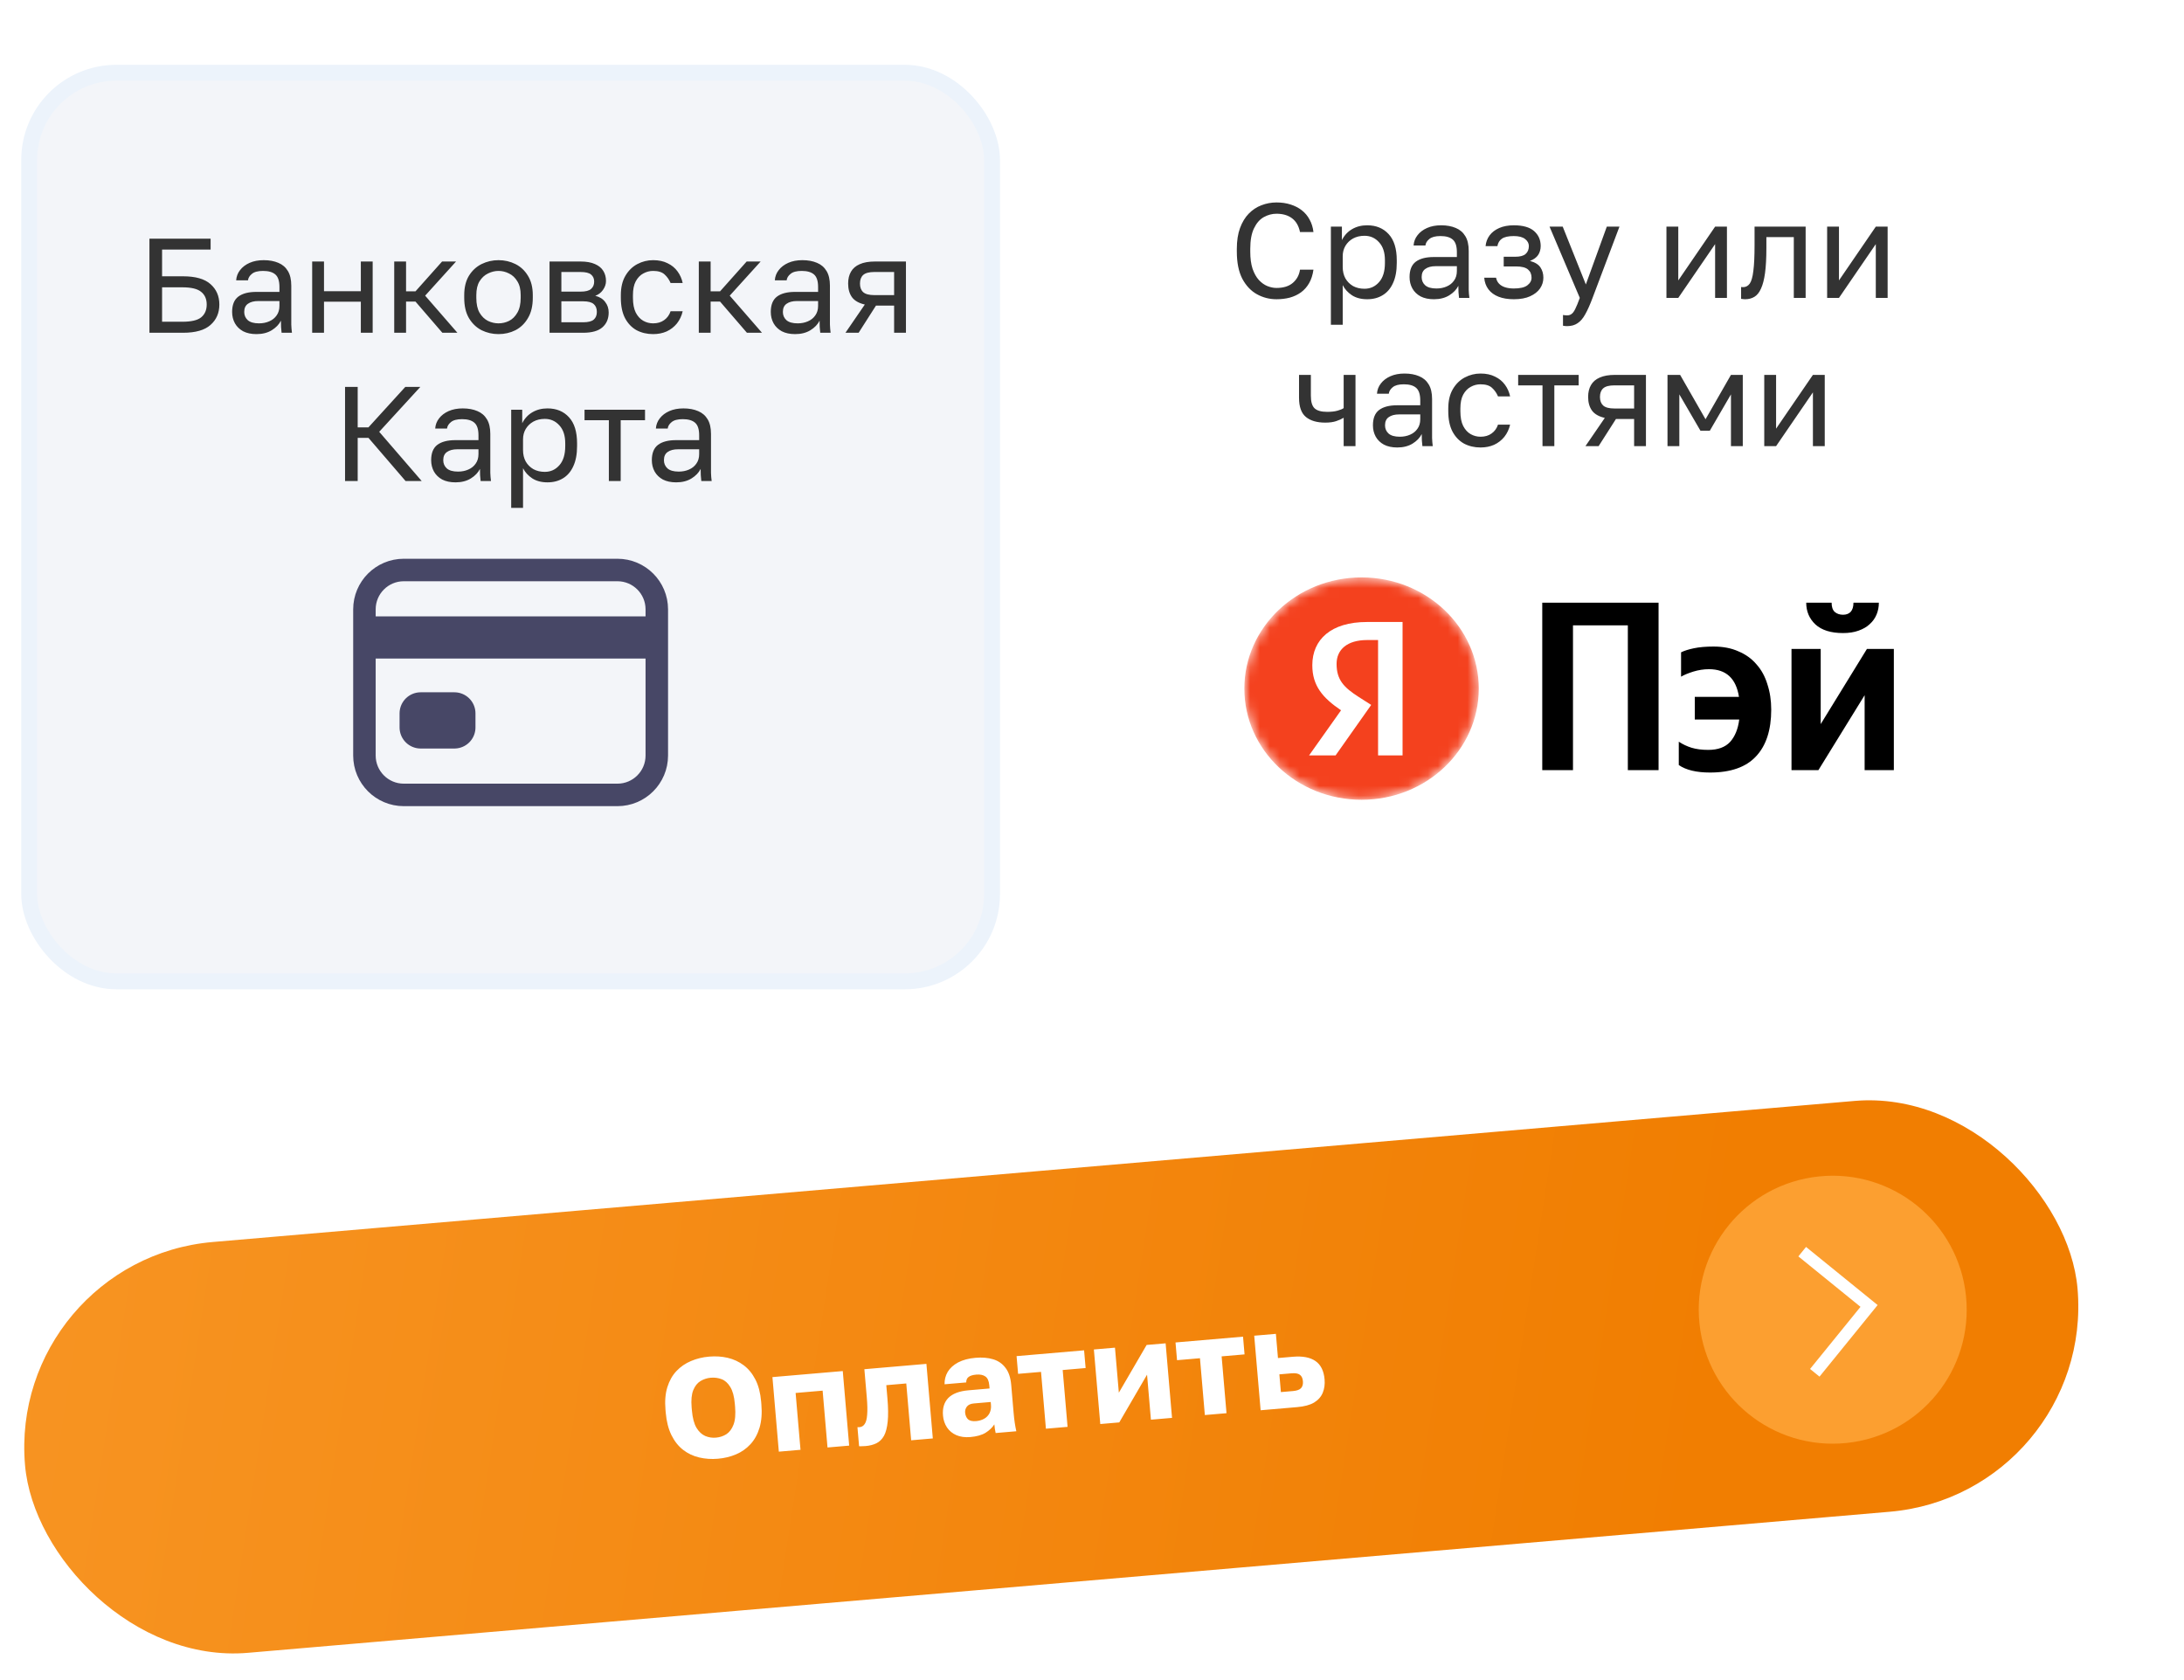 <svg width="221" height="170" viewBox="0 0 221 170" fill="none" xmlns="http://www.w3.org/2000/svg">
<rect x="2.952" y="7.36" width="97.434" height="91.94" rx="8.828" fill="#F3F5F9" stroke="#ECF3FB" stroke-width="1.605"/>
<path d="M15.122 33.671V24.149H21.312V25.251H16.401V27.958H18.523C19.784 27.958 20.709 28.221 21.298 28.747C21.897 29.273 22.196 29.962 22.196 30.814C22.196 31.667 21.897 32.356 21.298 32.882C20.709 33.408 19.784 33.671 18.523 33.671H15.122ZM16.401 32.556H18.455C19.362 32.556 19.997 32.406 20.36 32.107C20.732 31.798 20.917 31.368 20.917 30.814C20.917 30.261 20.732 29.835 20.36 29.536C19.997 29.227 19.362 29.073 18.455 29.073H16.401V32.556ZM25.951 33.807C25.425 33.807 24.976 33.712 24.605 33.522C24.242 33.322 23.965 33.054 23.775 32.719C23.584 32.374 23.489 31.989 23.489 31.563C23.489 30.846 23.698 30.329 24.115 30.012C24.541 29.694 25.149 29.536 25.938 29.536H28.277V29.046C28.277 28.429 28.137 28.003 27.856 27.767C27.584 27.531 27.171 27.413 26.618 27.413C26.101 27.413 25.724 27.513 25.489 27.713C25.253 27.903 25.121 28.121 25.094 28.366H23.897C23.924 27.976 24.056 27.631 24.292 27.332C24.527 27.024 24.849 26.779 25.257 26.597C25.666 26.416 26.142 26.325 26.686 26.325C27.257 26.325 27.751 26.416 28.169 26.597C28.586 26.77 28.908 27.046 29.134 27.427C29.361 27.799 29.474 28.293 29.474 28.91V31.835C29.474 32.216 29.474 32.551 29.474 32.841C29.484 33.123 29.506 33.399 29.543 33.671H28.495C28.468 33.463 28.45 33.268 28.441 33.086C28.432 32.896 28.427 32.683 28.427 32.447C28.237 32.828 27.928 33.15 27.502 33.413C27.076 33.676 26.559 33.807 25.951 33.807ZM26.21 32.719C26.591 32.719 26.935 32.651 27.244 32.515C27.561 32.379 27.81 32.179 27.992 31.916C28.182 31.653 28.277 31.331 28.277 30.95V30.461H26.142C25.697 30.461 25.348 30.551 25.094 30.733C24.84 30.905 24.713 31.182 24.713 31.563C24.713 31.898 24.831 32.175 25.067 32.392C25.312 32.61 25.693 32.719 26.21 32.719ZM31.589 33.671V26.461H32.786V29.468H36.513V26.461H37.711V33.671H36.513V30.529H32.786V33.671H31.589ZM39.892 33.671V26.461H41.089V29.481H42.041L44.735 26.461H46.149L43.021 29.917L46.285 33.671H44.762L42.041 30.515H41.089V33.671H39.892ZM50.444 33.807C49.836 33.807 49.265 33.676 48.73 33.413C48.203 33.141 47.777 32.733 47.451 32.188C47.133 31.644 46.975 30.959 46.975 30.134V29.862C46.975 29.082 47.133 28.429 47.451 27.903C47.777 27.377 48.203 26.983 48.73 26.72C49.265 26.457 49.836 26.325 50.444 26.325C51.06 26.325 51.632 26.457 52.158 26.72C52.684 26.983 53.105 27.377 53.423 27.903C53.749 28.429 53.913 29.082 53.913 29.862V30.134C53.913 30.959 53.749 31.644 53.423 32.188C53.105 32.733 52.684 33.141 52.158 33.413C51.632 33.676 51.06 33.807 50.444 33.807ZM50.444 32.719C50.815 32.719 51.169 32.637 51.505 32.474C51.849 32.302 52.13 32.025 52.348 31.644C52.575 31.263 52.688 30.76 52.688 30.134V29.862C52.688 29.282 52.575 28.815 52.348 28.461C52.13 28.098 51.849 27.835 51.505 27.672C51.169 27.5 50.815 27.413 50.444 27.413C50.081 27.413 49.727 27.5 49.383 27.672C49.038 27.835 48.752 28.098 48.526 28.461C48.308 28.815 48.199 29.282 48.199 29.862V30.134C48.199 30.76 48.308 31.263 48.526 31.644C48.752 32.025 49.038 32.302 49.383 32.474C49.727 32.637 50.081 32.719 50.444 32.719ZM55.608 33.671V26.461H58.736C59.335 26.461 59.825 26.547 60.206 26.72C60.587 26.883 60.868 27.114 61.049 27.413C61.23 27.704 61.321 28.044 61.321 28.434C61.321 28.751 61.217 29.055 61.008 29.345C60.809 29.626 60.55 29.821 60.233 29.93C60.677 30.039 61.013 30.248 61.239 30.556C61.475 30.855 61.593 31.209 61.593 31.617C61.593 32.243 61.385 32.742 60.967 33.113C60.55 33.485 59.897 33.671 59.008 33.671H55.608ZM56.805 32.61H59.008C59.516 32.61 59.875 32.519 60.083 32.338C60.292 32.157 60.396 31.898 60.396 31.563C60.396 31.218 60.292 30.955 60.083 30.774C59.875 30.583 59.516 30.488 59.008 30.488H56.805V32.61ZM56.805 29.509H58.736C59.253 29.509 59.612 29.418 59.811 29.236C60.02 29.055 60.124 28.806 60.124 28.488C60.124 28.189 60.02 27.953 59.811 27.781C59.612 27.608 59.253 27.522 58.736 27.522H56.805V29.509ZM66.088 33.807C65.471 33.807 64.914 33.676 64.415 33.413C63.925 33.141 63.535 32.733 63.245 32.188C62.964 31.644 62.823 30.959 62.823 30.134V29.862C62.823 29.082 62.977 28.429 63.286 27.903C63.594 27.377 63.998 26.983 64.496 26.72C64.995 26.457 65.526 26.325 66.088 26.325C66.659 26.325 67.149 26.43 67.557 26.638C67.975 26.838 68.31 27.114 68.564 27.468C68.818 27.813 68.99 28.203 69.081 28.638H67.857C67.712 28.293 67.507 28.003 67.244 27.767C66.99 27.531 66.605 27.413 66.088 27.413C65.734 27.413 65.403 27.5 65.095 27.672C64.787 27.835 64.533 28.098 64.333 28.461C64.143 28.815 64.048 29.282 64.048 29.862V30.134C64.048 30.751 64.143 31.25 64.333 31.631C64.533 32.011 64.787 32.288 65.095 32.46C65.403 32.633 65.734 32.719 66.088 32.719C66.532 32.719 66.904 32.61 67.204 32.392C67.512 32.175 67.73 31.875 67.857 31.495H69.081C68.972 31.966 68.777 32.379 68.496 32.733C68.215 33.077 67.87 33.345 67.462 33.535C67.054 33.717 66.596 33.807 66.088 33.807ZM70.712 33.671V26.461H71.909V29.481H72.862L75.555 26.461H76.97L73.841 29.917L77.106 33.671H75.582L72.862 30.515H71.909V33.671H70.712ZM80.458 33.807C79.932 33.807 79.483 33.712 79.112 33.522C78.749 33.322 78.472 33.054 78.282 32.719C78.091 32.374 77.996 31.989 77.996 31.563C77.996 30.846 78.205 30.329 78.622 30.012C79.048 29.694 79.656 29.536 80.445 29.536H82.784V29.046C82.784 28.429 82.644 28.003 82.363 27.767C82.091 27.531 81.678 27.413 81.125 27.413C80.608 27.413 80.231 27.513 79.996 27.713C79.76 27.903 79.628 28.121 79.601 28.366H78.404C78.431 27.976 78.563 27.631 78.799 27.332C79.034 27.024 79.356 26.779 79.764 26.597C80.172 26.416 80.649 26.325 81.193 26.325C81.764 26.325 82.258 26.416 82.676 26.597C83.093 26.77 83.415 27.046 83.641 27.427C83.868 27.799 83.981 28.293 83.981 28.91V31.835C83.981 32.216 83.981 32.551 83.981 32.841C83.991 33.123 84.013 33.399 84.049 33.671H83.002C82.975 33.463 82.957 33.268 82.948 33.086C82.939 32.896 82.934 32.683 82.934 32.447C82.744 32.828 82.435 33.15 82.009 33.413C81.583 33.676 81.066 33.807 80.458 33.807ZM80.717 32.719C81.098 32.719 81.442 32.651 81.751 32.515C82.068 32.379 82.317 32.179 82.499 31.916C82.689 31.653 82.784 31.331 82.784 30.95V30.461H80.649C80.204 30.461 79.855 30.551 79.601 30.733C79.347 30.905 79.22 31.182 79.22 31.563C79.22 31.898 79.338 32.175 79.574 32.392C79.819 32.61 80.2 32.719 80.717 32.719ZM85.552 33.671L87.511 30.814C86.912 30.678 86.481 30.433 86.218 30.08C85.955 29.717 85.824 29.255 85.824 28.692C85.824 28.221 85.919 27.822 86.109 27.495C86.3 27.16 86.595 26.906 86.994 26.733C87.393 26.552 87.91 26.461 88.544 26.461H91.673V33.671H90.476V30.923H88.64L86.885 33.671H85.552ZM87.021 28.692C87.021 29.073 87.13 29.363 87.347 29.563C87.574 29.762 87.951 29.862 88.477 29.862H90.476V27.522H88.477C87.951 27.522 87.574 27.622 87.347 27.822C87.13 28.021 87.021 28.311 87.021 28.692ZM34.916 48.671V39.149H36.195V43.243H37.283L41.011 39.149H42.534L38.372 43.692L42.67 48.671H41.038L37.283 44.304H36.195V48.671H34.916ZM46.091 48.807C45.565 48.807 45.116 48.712 44.744 48.522C44.381 48.322 44.105 48.054 43.914 47.719C43.724 47.374 43.629 46.989 43.629 46.563C43.629 45.846 43.837 45.329 44.254 45.012C44.681 44.694 45.288 44.536 46.077 44.536H48.417V44.046C48.417 43.429 48.276 43.003 47.995 42.767C47.723 42.531 47.311 42.413 46.757 42.413C46.24 42.413 45.864 42.513 45.628 42.713C45.392 42.903 45.261 43.121 45.234 43.366H44.037C44.064 42.976 44.195 42.631 44.431 42.332C44.667 42.024 44.989 41.779 45.397 41.597C45.805 41.416 46.281 41.325 46.825 41.325C47.397 41.325 47.891 41.416 48.308 41.597C48.725 41.77 49.047 42.046 49.274 42.427C49.501 42.799 49.614 43.293 49.614 43.91V46.835C49.614 47.216 49.614 47.551 49.614 47.841C49.623 48.123 49.646 48.399 49.682 48.671H48.635C48.607 48.463 48.589 48.268 48.58 48.086C48.571 47.896 48.567 47.683 48.567 47.447C48.376 47.828 48.068 48.15 47.642 48.413C47.215 48.676 46.698 48.807 46.091 48.807ZM46.349 47.719C46.73 47.719 47.075 47.651 47.383 47.515C47.7 47.379 47.95 47.179 48.131 46.916C48.322 46.653 48.417 46.331 48.417 45.95V45.461H46.281C45.837 45.461 45.488 45.551 45.234 45.733C44.98 45.905 44.853 46.182 44.853 46.563C44.853 46.898 44.971 47.175 45.207 47.392C45.451 47.61 45.832 47.719 46.349 47.719ZM51.728 51.392V41.461H52.844V42.822C53.089 42.341 53.429 41.974 53.864 41.72C54.309 41.457 54.821 41.325 55.401 41.325C56.308 41.325 57.034 41.624 57.578 42.223C58.122 42.813 58.394 43.692 58.394 44.862V45.134C58.394 45.95 58.267 46.631 58.013 47.175C57.768 47.719 57.419 48.127 56.966 48.399C56.521 48.671 56 48.807 55.401 48.807C54.785 48.807 54.268 48.671 53.851 48.399C53.443 48.127 53.134 47.787 52.926 47.379V51.392H51.728ZM55.129 47.746C55.719 47.746 56.209 47.524 56.599 47.08C56.998 46.635 57.197 45.987 57.197 45.134V44.862C57.197 44.073 56.998 43.465 56.599 43.039C56.209 42.604 55.719 42.386 55.129 42.386C54.694 42.386 54.309 42.477 53.973 42.658C53.647 42.84 53.388 43.089 53.198 43.407C53.016 43.715 52.926 44.064 52.926 44.454V45.542C52.926 45.978 53.016 46.363 53.198 46.699C53.388 47.025 53.647 47.284 53.973 47.474C54.309 47.655 54.694 47.746 55.129 47.746ZM61.611 48.671V42.522H59.149V41.461H65.27V42.522H62.808V48.671H61.611ZM68.422 48.807C67.896 48.807 67.447 48.712 67.076 48.522C66.713 48.322 66.436 48.054 66.246 47.719C66.055 47.374 65.96 46.989 65.96 46.563C65.96 45.846 66.169 45.329 66.586 45.012C67.012 44.694 67.62 44.536 68.409 44.536H70.749V44.046C70.749 43.429 70.608 43.003 70.327 42.767C70.055 42.531 69.642 42.413 69.089 42.413C68.572 42.413 68.196 42.513 67.96 42.713C67.724 42.903 67.593 43.121 67.565 43.366H66.368C66.395 42.976 66.527 42.631 66.763 42.332C66.999 42.024 67.32 41.779 67.728 41.597C68.137 41.416 68.613 41.325 69.157 41.325C69.728 41.325 70.222 41.416 70.64 41.597C71.057 41.77 71.379 42.046 71.606 42.427C71.832 42.799 71.946 43.293 71.946 43.91V46.835C71.946 47.216 71.946 47.551 71.946 47.841C71.955 48.123 71.977 48.399 72.014 48.671H70.966C70.939 48.463 70.921 48.268 70.912 48.086C70.903 47.896 70.898 47.683 70.898 47.447C70.708 47.828 70.399 48.15 69.973 48.413C69.547 48.676 69.03 48.807 68.422 48.807ZM68.681 47.719C69.062 47.719 69.406 47.651 69.715 47.515C70.032 47.379 70.281 47.179 70.463 46.916C70.653 46.653 70.749 46.331 70.749 45.95V45.461H68.613C68.168 45.461 67.819 45.551 67.565 45.733C67.311 45.905 67.184 46.182 67.184 46.563C67.184 46.898 67.302 47.175 67.538 47.392C67.783 47.61 68.164 47.719 68.681 47.719Z" fill="#333333"/>
<path d="M62.479 57.676H40.859C38.66 57.676 36.877 59.459 36.877 61.659V76.451C36.877 78.651 38.66 80.434 40.859 80.434H62.479C64.678 80.434 66.462 78.651 66.462 76.451V61.659C66.462 59.459 64.678 57.676 62.479 57.676Z" stroke="#474766" stroke-width="2.276" stroke-linecap="round" stroke-linejoin="round"/>
<path d="M36.877 64.503H66.462M42.566 72.184H45.98V73.606H42.566V72.184Z" stroke="#474766" stroke-width="4.267" stroke-linejoin="round"/>
<g filter="url(#filter0_d_3301_1465)">
<rect x="111.572" y="6.557" width="99.039" height="93.545" rx="9.631" fill="white"/>
</g>
<path d="M129.168 30.279C128.46 30.279 127.803 30.111 127.195 29.776C126.588 29.44 126.093 28.919 125.712 28.211C125.341 27.495 125.155 26.574 125.155 25.45V25.178C125.155 24.362 125.263 23.659 125.481 23.069C125.699 22.48 125.993 21.995 126.365 21.614C126.737 21.233 127.163 20.952 127.644 20.77C128.134 20.58 128.642 20.485 129.168 20.485C129.685 20.485 130.156 20.553 130.582 20.689C131.018 20.825 131.399 21.02 131.725 21.274C132.052 21.527 132.315 21.84 132.514 22.212C132.723 22.584 132.854 23.006 132.909 23.477H131.548C131.421 22.861 131.154 22.398 130.746 22.09C130.338 21.781 129.812 21.627 129.168 21.627C128.723 21.627 128.297 21.741 127.889 21.967C127.481 22.194 127.15 22.57 126.896 23.096C126.642 23.613 126.515 24.307 126.515 25.178V25.45C126.515 26.139 126.592 26.72 126.746 27.191C126.909 27.663 127.123 28.044 127.386 28.334C127.649 28.615 127.934 28.819 128.243 28.946C128.56 29.073 128.868 29.136 129.168 29.136C129.875 29.136 130.428 28.964 130.827 28.619C131.226 28.275 131.467 27.831 131.548 27.286H132.909C132.836 27.812 132.691 28.266 132.473 28.647C132.256 29.028 131.979 29.34 131.643 29.585C131.317 29.821 130.941 29.998 130.514 30.116C130.097 30.225 129.648 30.279 129.168 30.279ZM134.673 32.864V22.933H135.788V24.294C136.033 23.813 136.373 23.446 136.809 23.192C137.253 22.929 137.765 22.797 138.346 22.797C139.253 22.797 139.978 23.096 140.522 23.695C141.066 24.285 141.339 25.164 141.339 26.334V26.606C141.339 27.422 141.212 28.102 140.958 28.647C140.713 29.191 140.364 29.599 139.91 29.871C139.466 30.143 138.944 30.279 138.346 30.279C137.729 30.279 137.212 30.143 136.795 29.871C136.387 29.599 136.079 29.259 135.87 28.851V32.864H134.673ZM138.074 29.218C138.663 29.218 139.153 28.996 139.543 28.552C139.942 28.107 140.141 27.459 140.141 26.606V26.334C140.141 25.545 139.942 24.938 139.543 24.511C139.153 24.076 138.663 23.858 138.074 23.858C137.638 23.858 137.253 23.949 136.917 24.13C136.591 24.312 136.332 24.561 136.142 24.878C135.961 25.187 135.87 25.536 135.87 25.926V27.014C135.87 27.45 135.961 27.835 136.142 28.171C136.332 28.497 136.591 28.756 136.917 28.946C137.253 29.127 137.638 29.218 138.074 29.218ZM145.096 30.279C144.57 30.279 144.121 30.184 143.75 29.993C143.387 29.794 143.11 29.526 142.92 29.191C142.729 28.846 142.634 28.461 142.634 28.035C142.634 27.318 142.843 26.801 143.26 26.484C143.686 26.166 144.294 26.008 145.083 26.008H147.422V25.518C147.422 24.901 147.282 24.475 147.001 24.239C146.729 24.003 146.316 23.886 145.763 23.886C145.246 23.886 144.87 23.985 144.634 24.185C144.398 24.375 144.266 24.593 144.239 24.838H143.042C143.069 24.448 143.201 24.103 143.437 23.804C143.672 23.495 143.994 23.251 144.402 23.069C144.811 22.888 145.287 22.797 145.831 22.797C146.402 22.797 146.896 22.888 147.314 23.069C147.731 23.242 148.053 23.518 148.279 23.899C148.506 24.271 148.62 24.765 148.62 25.382V28.307C148.62 28.688 148.62 29.023 148.62 29.313C148.629 29.594 148.651 29.871 148.688 30.143H147.64C147.613 29.934 147.595 29.739 147.586 29.558C147.577 29.368 147.572 29.154 147.572 28.919C147.382 29.3 147.073 29.622 146.647 29.885C146.221 30.148 145.704 30.279 145.096 30.279ZM145.355 29.191C145.736 29.191 146.08 29.123 146.389 28.987C146.706 28.851 146.955 28.651 147.137 28.388C147.327 28.125 147.422 27.803 147.422 27.422V26.933H145.287C144.842 26.933 144.493 27.023 144.239 27.205C143.985 27.377 143.858 27.654 143.858 28.035C143.858 28.37 143.976 28.647 144.212 28.864C144.457 29.082 144.838 29.191 145.355 29.191ZM153.183 30.279C152.584 30.279 152.067 30.193 151.632 30.021C151.196 29.848 150.856 29.599 150.612 29.272C150.367 28.946 150.226 28.556 150.19 28.102H151.387C151.432 28.338 151.532 28.538 151.686 28.701C151.84 28.864 152.044 28.987 152.298 29.068C152.552 29.15 152.847 29.191 153.183 29.191C153.808 29.191 154.262 29.087 154.543 28.878C154.833 28.66 154.978 28.402 154.978 28.102C154.978 27.749 154.86 27.472 154.625 27.273C154.389 27.064 153.981 26.96 153.4 26.96H152.162V25.98H153.319C153.817 25.98 154.171 25.885 154.38 25.695C154.597 25.504 154.706 25.237 154.706 24.892C154.706 24.62 154.579 24.384 154.325 24.185C154.071 23.985 153.69 23.886 153.183 23.886C152.629 23.886 152.226 23.976 151.972 24.157C151.727 24.33 151.577 24.579 151.523 24.906H150.326C150.362 24.498 150.498 24.135 150.734 23.817C150.97 23.5 151.296 23.251 151.713 23.069C152.131 22.888 152.62 22.797 153.183 22.797C154.108 22.797 154.792 22.992 155.237 23.382C155.681 23.772 155.903 24.275 155.903 24.892C155.903 25.237 155.817 25.541 155.645 25.803C155.473 26.058 155.196 26.257 154.815 26.402C155.323 26.538 155.677 26.756 155.876 27.055C156.076 27.354 156.175 27.703 156.175 28.102C156.175 28.492 156.062 28.855 155.835 29.191C155.609 29.517 155.273 29.78 154.829 29.98C154.393 30.179 153.845 30.279 153.183 30.279ZM158.568 33C158.432 33 158.296 32.986 158.16 32.959V31.871C158.296 31.898 158.432 31.912 158.568 31.912C158.749 31.912 158.899 31.866 159.017 31.776C159.144 31.694 159.271 31.526 159.397 31.272C159.524 31.018 159.679 30.642 159.86 30.143L156.799 22.933H158.132L160.472 28.783L162.594 22.933H163.873L161.152 30.143C160.898 30.823 160.654 31.372 160.418 31.789C160.191 32.206 159.933 32.51 159.642 32.7C159.361 32.9 159.003 33 158.568 33ZM168.628 30.143V22.933H169.826V28.375L173.553 22.933H174.75V30.143H173.553V24.702L169.826 30.143H168.628ZM176.591 30.279C176.528 30.279 176.46 30.275 176.387 30.265C176.324 30.256 176.256 30.247 176.183 30.238V29.041C176.21 29.05 176.278 29.055 176.387 29.055C176.659 29.055 176.881 28.937 177.054 28.701C177.226 28.456 177.349 28.03 177.421 27.422C177.503 26.806 177.544 25.944 177.544 24.838V22.933H182.713V30.143H181.516V23.994H178.741V25.11C178.741 26.116 178.695 26.955 178.605 27.626C178.514 28.288 178.378 28.814 178.196 29.204C178.024 29.594 177.802 29.871 177.53 30.034C177.258 30.198 176.945 30.279 176.591 30.279ZM184.889 30.143V22.933H186.086V28.375L189.813 22.933H191.01V30.143H189.813V24.702L186.086 30.143H184.889ZM135.966 45.143V42.273C135.758 42.4 135.504 42.513 135.205 42.613C134.914 42.713 134.547 42.763 134.103 42.763C133.259 42.763 132.606 42.572 132.144 42.191C131.681 41.81 131.45 41.162 131.45 40.246V37.933H132.647V40.042C132.647 40.658 132.774 41.085 133.028 41.321C133.282 41.556 133.708 41.674 134.307 41.674C134.715 41.674 135.064 41.633 135.354 41.552C135.644 41.47 135.848 41.384 135.966 41.293V37.933H137.163V45.143H135.966ZM141.39 45.279C140.864 45.279 140.415 45.184 140.043 44.993C139.68 44.794 139.404 44.526 139.213 44.191C139.023 43.846 138.928 43.461 138.928 43.035C138.928 42.318 139.136 41.801 139.553 41.484C139.98 41.166 140.587 41.008 141.376 41.008H143.716V40.518C143.716 39.901 143.575 39.475 143.294 39.239C143.022 39.003 142.61 38.886 142.056 38.886C141.539 38.886 141.163 38.985 140.927 39.185C140.692 39.375 140.56 39.593 140.533 39.838H139.336C139.363 39.448 139.494 39.103 139.73 38.804C139.966 38.495 140.288 38.251 140.696 38.069C141.104 37.888 141.58 37.797 142.124 37.797C142.696 37.797 143.19 37.888 143.607 38.069C144.024 38.242 144.346 38.518 144.573 38.899C144.8 39.271 144.913 39.765 144.913 40.382V43.307C144.913 43.688 144.913 44.023 144.913 44.313C144.922 44.594 144.945 44.871 144.981 45.143H143.934C143.907 44.934 143.888 44.739 143.879 44.558C143.87 44.368 143.866 44.154 143.866 43.919C143.675 44.3 143.367 44.622 142.941 44.885C142.514 45.148 141.997 45.279 141.39 45.279ZM141.648 44.191C142.029 44.191 142.374 44.123 142.682 43.987C143 43.851 143.249 43.651 143.43 43.388C143.621 43.125 143.716 42.803 143.716 42.422V41.933H141.58C141.136 41.933 140.787 42.023 140.533 42.205C140.279 42.377 140.152 42.654 140.152 43.035C140.152 43.37 140.27 43.647 140.506 43.864C140.75 44.082 141.131 44.191 141.648 44.191ZM149.816 45.279C149.2 45.279 148.642 45.148 148.143 44.885C147.653 44.612 147.263 44.204 146.973 43.66C146.692 43.116 146.551 42.431 146.551 41.606V41.334C146.551 40.554 146.706 39.901 147.014 39.375C147.322 38.849 147.726 38.455 148.225 38.192C148.723 37.929 149.254 37.797 149.816 37.797C150.388 37.797 150.877 37.901 151.285 38.11C151.703 38.31 152.038 38.586 152.292 38.94C152.546 39.285 152.718 39.675 152.809 40.11H151.585C151.44 39.765 151.236 39.475 150.973 39.239C150.719 39.003 150.333 38.886 149.816 38.886C149.463 38.886 149.132 38.972 148.823 39.144C148.515 39.307 148.261 39.57 148.061 39.933C147.871 40.287 147.776 40.754 147.776 41.334V41.606C147.776 42.223 147.871 42.722 148.061 43.102C148.261 43.483 148.515 43.76 148.823 43.932C149.132 44.105 149.463 44.191 149.816 44.191C150.261 44.191 150.632 44.082 150.932 43.864C151.24 43.647 151.458 43.347 151.585 42.967H152.809C152.7 43.438 152.505 43.851 152.224 44.204C151.943 44.549 151.598 44.817 151.19 45.007C150.782 45.188 150.324 45.279 149.816 45.279ZM156.086 45.143V38.994H153.624V37.933H159.746V38.994H157.284V45.143H156.086ZM160.432 45.143L162.391 42.286C161.793 42.15 161.362 41.905 161.099 41.552C160.836 41.189 160.704 40.727 160.704 40.164C160.704 39.693 160.8 39.294 160.99 38.967C161.181 38.632 161.475 38.378 161.874 38.205C162.273 38.024 162.79 37.933 163.425 37.933H166.554V45.143H165.357V42.395H163.52L161.765 45.143H160.432ZM161.901 40.164C161.901 40.545 162.01 40.835 162.228 41.035C162.455 41.234 162.831 41.334 163.357 41.334H165.357V38.994H163.357C162.831 38.994 162.455 39.094 162.228 39.294C162.01 39.493 161.901 39.783 161.901 40.164ZM168.735 45.143V37.933H170.013L172.584 42.422L175.156 37.933H176.353V45.143H175.156V39.906L173.02 43.579H172.068L169.932 39.906V45.143H168.735ZM178.526 45.143V37.933H179.723V43.375L183.45 37.933H184.647V45.143H183.45V39.702L179.723 45.143H178.526Z" fill="#333333"/>
<rect x="0.746" y="127.46" width="208.461" height="41.721" rx="20.86" transform="rotate(-4.911 0.746 127.46)" fill="url(#paint0_linear_3301_1465)"/>
<path d="M72.642 147.605C71.996 147.66 71.371 147.619 70.767 147.479C70.162 147.34 69.619 147.086 69.138 146.716C68.657 146.346 68.261 145.85 67.949 145.226C67.637 144.594 67.442 143.826 67.364 142.925L67.34 142.64C67.265 141.767 67.328 141.007 67.531 140.358C67.733 139.71 68.04 139.167 68.452 138.73C68.864 138.294 69.356 137.955 69.928 137.715C70.5 137.474 71.108 137.326 71.754 137.271C72.418 137.214 73.048 137.255 73.643 137.395C74.238 137.535 74.776 137.786 75.256 138.146C75.736 138.506 76.131 138.988 76.441 139.593C76.751 140.197 76.944 140.936 77.019 141.809L77.043 142.093C77.121 142.995 77.06 143.784 76.86 144.461C76.659 145.128 76.353 145.685 75.942 146.131C75.531 146.578 75.044 146.921 74.482 147.16C73.919 147.4 73.306 147.548 72.642 147.605ZM72.444 145.471C72.833 145.438 73.186 145.321 73.504 145.122C73.82 144.913 74.06 144.591 74.224 144.157C74.396 143.712 74.448 143.1 74.382 142.322L74.357 142.037C74.294 141.297 74.14 140.732 73.896 140.342C73.662 139.951 73.371 139.689 73.025 139.556C72.68 139.424 72.312 139.374 71.923 139.407C71.553 139.439 71.209 139.55 70.89 139.74C70.572 139.93 70.326 140.238 70.152 140.664C69.979 141.09 69.924 141.673 69.987 142.413L70.012 142.697C70.079 143.476 70.235 144.069 70.48 144.478C70.725 144.878 71.021 145.154 71.369 145.305C71.715 145.448 72.074 145.503 72.444 145.471ZM78.811 146.888L78.163 139.344L85.28 138.733L85.928 146.277L83.736 146.465L83.242 140.715L80.509 140.949L81.003 146.7L78.811 146.888ZM87.59 146.321C87.504 146.328 87.39 146.333 87.247 146.336C87.114 146.347 87.009 146.347 86.931 146.334L86.766 144.412C86.795 144.42 86.867 144.418 86.981 144.408C87.199 144.39 87.372 144.284 87.498 144.091C87.635 143.898 87.718 143.585 87.748 143.152C87.787 142.719 87.775 142.132 87.711 141.392L87.466 138.545L93.744 138.005L94.392 145.55L92.2 145.738L91.706 139.987L89.684 140.161L89.799 141.499C89.88 142.439 89.89 143.217 89.828 143.834C89.766 144.451 89.641 144.935 89.451 145.286C89.26 145.627 89.005 145.879 88.684 146.04C88.372 146.191 88.007 146.285 87.59 146.321ZM98.19 145.41C97.649 145.456 97.175 145.392 96.768 145.216C96.371 145.04 96.057 144.78 95.826 144.437C95.595 144.084 95.46 143.684 95.422 143.238C95.358 142.489 95.536 141.895 95.957 141.457C96.388 141.019 97.069 140.76 97.999 140.68L100.134 140.496L100.107 140.183C100.068 139.728 99.932 139.424 99.699 139.272C99.475 139.119 99.174 139.059 98.794 139.091C98.433 139.122 98.173 139.202 98.012 139.331C97.85 139.45 97.77 139.634 97.772 139.882L95.58 140.07C95.57 139.612 95.677 139.192 95.902 138.809C96.137 138.426 96.487 138.109 96.953 137.859C97.429 137.608 98.017 137.452 98.72 137.391C99.384 137.334 99.976 137.384 100.496 137.54C101.016 137.696 101.433 137.985 101.747 138.408C102.069 138.82 102.262 139.396 102.325 140.136L102.564 142.912C102.598 143.31 102.638 143.66 102.683 143.963C102.727 144.255 102.78 144.542 102.843 144.823L100.75 145.003C100.727 144.843 100.701 144.702 100.671 144.58C100.651 144.457 100.633 144.306 100.618 144.126C100.416 144.449 100.12 144.732 99.73 144.976C99.349 145.21 98.835 145.354 98.19 145.41ZM98.768 143.797C99.081 143.77 99.356 143.689 99.593 143.554C99.83 143.419 100.01 143.231 100.133 142.991C100.255 142.742 100.303 142.47 100.278 142.176L100.251 141.863L98.543 142.01C98.22 142.037 97.986 142.144 97.839 142.328C97.702 142.512 97.643 142.713 97.661 142.931C97.686 143.216 97.782 143.442 97.949 143.609C98.125 143.766 98.398 143.829 98.768 143.797ZM105.836 144.566L105.342 138.816L103.022 139.015L102.868 137.221L109.7 136.634L109.855 138.428L107.534 138.627L108.028 144.378L105.836 144.566ZM111.338 144.093L110.69 136.549L112.825 136.366L113.217 140.921L116.028 136.091L117.95 135.926L118.598 143.47L116.463 143.653L116.071 139.098L113.26 143.928L111.338 144.093ZM121.919 143.184L121.425 137.434L119.105 137.633L118.951 135.839L125.783 135.252L125.937 137.046L123.617 137.245L124.111 142.996L121.919 143.184ZM127.564 142.699L126.915 135.155L129.108 134.967L129.318 137.415L130.827 137.285C131.814 137.201 132.576 137.345 133.115 137.72C133.654 138.094 133.961 138.713 134.035 139.576C134.077 140.07 134.016 140.52 133.85 140.926C133.684 141.332 133.392 141.663 132.974 141.919C132.556 142.165 131.986 142.319 131.265 142.381L127.564 142.699ZM129.614 140.86L130.838 140.755C131.227 140.721 131.496 140.626 131.645 140.47C131.803 140.304 131.869 140.069 131.843 139.765C131.816 139.452 131.711 139.231 131.528 139.104C131.354 138.975 131.073 138.928 130.684 138.961L129.46 139.066L129.614 140.86Z" fill="white"/>
<g filter="url(#filter1_d_3301_1465)">
<circle cx="185.454" cy="132.525" r="12.941" transform="rotate(-5.934 185.454 132.525)" fill="#FC9F30" stroke="#FC9F30" stroke-width="1.232"/>
<path d="M182.365 126.651L189.131 132.143L183.639 138.909" stroke="white" stroke-width="1.232"/>
</g>
<g clip-path="url(#clip0_3301_1465)">
<mask id="mask0_3301_1465" style="mask-type:luminance" maskUnits="userSpaceOnUse" x="125" y="58" width="25" height="23">
<path d="M149.637 69.676C149.637 63.463 144.327 58.426 137.777 58.426C131.226 58.426 125.916 63.463 125.916 69.676C125.916 75.889 131.226 80.926 137.777 80.926C144.327 80.926 149.637 75.889 149.637 69.676Z" fill="white"/>
</mask>
<g mask="url(#mask0_3301_1465)">
<path d="M149.637 69.676C149.637 63.463 144.327 58.426 137.777 58.426C131.226 58.426 125.916 63.463 125.916 69.676C125.916 75.889 131.226 80.926 137.777 80.926C144.327 80.926 149.637 75.889 149.637 69.676Z" fill="#F4411E"/>
<path d="M139.448 76.437H141.926V62.937H138.322C134.697 62.937 132.793 64.705 132.793 67.308C132.793 69.386 133.837 70.61 135.701 71.873L132.465 76.437H135.148L138.752 71.329L137.503 70.532C135.988 69.561 135.25 68.803 135.25 67.172C135.25 65.734 136.315 64.763 138.343 64.763H139.448V76.437Z" fill="white"/>
</g>
<path d="M167.831 60.985V77.926H164.722V63.277H159.171V77.926H156.062V60.985H167.831ZM173.038 78.17C171.667 78.17 170.614 77.918 169.877 77.414V75.05C170.271 75.31 170.699 75.513 171.162 75.659C171.642 75.805 172.207 75.879 172.858 75.879C173.835 75.879 174.571 75.61 175.068 75.074C175.565 74.522 175.873 73.766 175.993 72.807H171.496V70.516H175.968C175.676 68.647 174.665 67.713 172.935 67.713C172.404 67.713 171.873 67.794 171.342 67.957C170.828 68.119 170.417 68.29 170.108 68.469V66.007C170.434 65.844 170.871 65.706 171.419 65.592C171.967 65.478 172.627 65.422 173.398 65.422C174.357 65.422 175.197 65.584 175.916 65.909C176.653 66.218 177.261 66.657 177.741 67.225C178.237 67.778 178.606 68.452 178.846 69.249C179.103 70.028 179.231 70.882 179.231 71.808C179.231 73.872 178.717 75.448 177.689 76.537C176.678 77.625 175.128 78.17 173.038 78.17ZM186.499 64.057C185.266 64.057 184.332 63.764 183.698 63.179C183.081 62.594 182.773 61.863 182.773 60.985H185.342C185.342 61.408 185.445 61.717 185.651 61.912C185.874 62.107 186.156 62.204 186.499 62.204C186.825 62.204 187.082 62.107 187.27 61.912C187.458 61.7 187.553 61.392 187.553 60.985H190.123C190.123 61.408 190.046 61.806 189.891 62.18C189.737 62.553 189.506 62.879 189.197 63.155C188.906 63.431 188.529 63.65 188.067 63.813C187.621 63.975 187.099 64.057 186.499 64.057ZM184.238 65.665V73.27L188.915 65.665H191.639V77.926H188.683V70.345L184.006 77.926H181.283V65.665H184.238Z" fill="black"/>
</g>
<defs>
<filter id="filter0_d_3301_1465" x="102.021" y="0.217" width="118.141" height="112.647" filterUnits="userSpaceOnUse" color-interpolation-filters="sRGB">
<feFlood flood-opacity="0" result="BackgroundImageFix"/>
<feColorMatrix in="SourceAlpha" type="matrix" values="0 0 0 0 0 0 0 0 0 0 0 0 0 0 0 0 0 0 127 0" result="hardAlpha"/>
<feOffset dy="3.21"/>
<feGaussianBlur stdDeviation="4.775"/>
<feComposite in2="hardAlpha" operator="out"/>
<feColorMatrix type="matrix" values="0 0 0 0 0 0 0 0 0 0 0 0 0 0 0 0 0 0 0.09 0"/>
<feBlend mode="normal" in2="BackgroundImageFix" result="effect1_dropShadow_3301_1465"/>
<feBlend mode="normal" in="SourceGraphic" in2="effect1_dropShadow_3301_1465" result="shape"/>
</filter>
<filter id="filter1_d_3301_1465" x="157.011" y="104.083" width="56.885" height="56.885" filterUnits="userSpaceOnUse" color-interpolation-filters="sRGB">
<feFlood flood-opacity="0" result="BackgroundImageFix"/>
<feColorMatrix in="SourceAlpha" type="matrix" values="0 0 0 0 0 0 0 0 0 0 0 0 0 0 0 0 0 0 127 0" result="hardAlpha"/>
<feOffset/>
<feGaussianBlur stdDeviation="6.778"/>
<feComposite in2="hardAlpha" operator="out"/>
<feColorMatrix type="matrix" values="0 0 0 0 0.118 0 0 0 0 0.627 0 0 0 0 0.871 0 0 0 0.15 0"/>
<feBlend mode="normal" in2="BackgroundImageFix" result="effect1_dropShadow_3301_1465"/>
<feBlend mode="normal" in="SourceGraphic" in2="effect1_dropShadow_3301_1465" result="shape"/>
</filter>
<linearGradient id="paint0_linear_3301_1465" x1="-71.45" y1="132.542" x2="193.769" y2="197.237" gradientUnits="userSpaceOnUse">
<stop stop-color="#FA9D2F"/>
<stop offset="0.739" stop-color="#F28309"/>
<stop offset="0.885" stop-color="#F17E01"/>
</linearGradient>
<clipPath id="clip0_3301_1465">
<rect width="68" height="24" fill="white" transform="translate(125.521 57.676)"/>
</clipPath>
</defs>
</svg>
